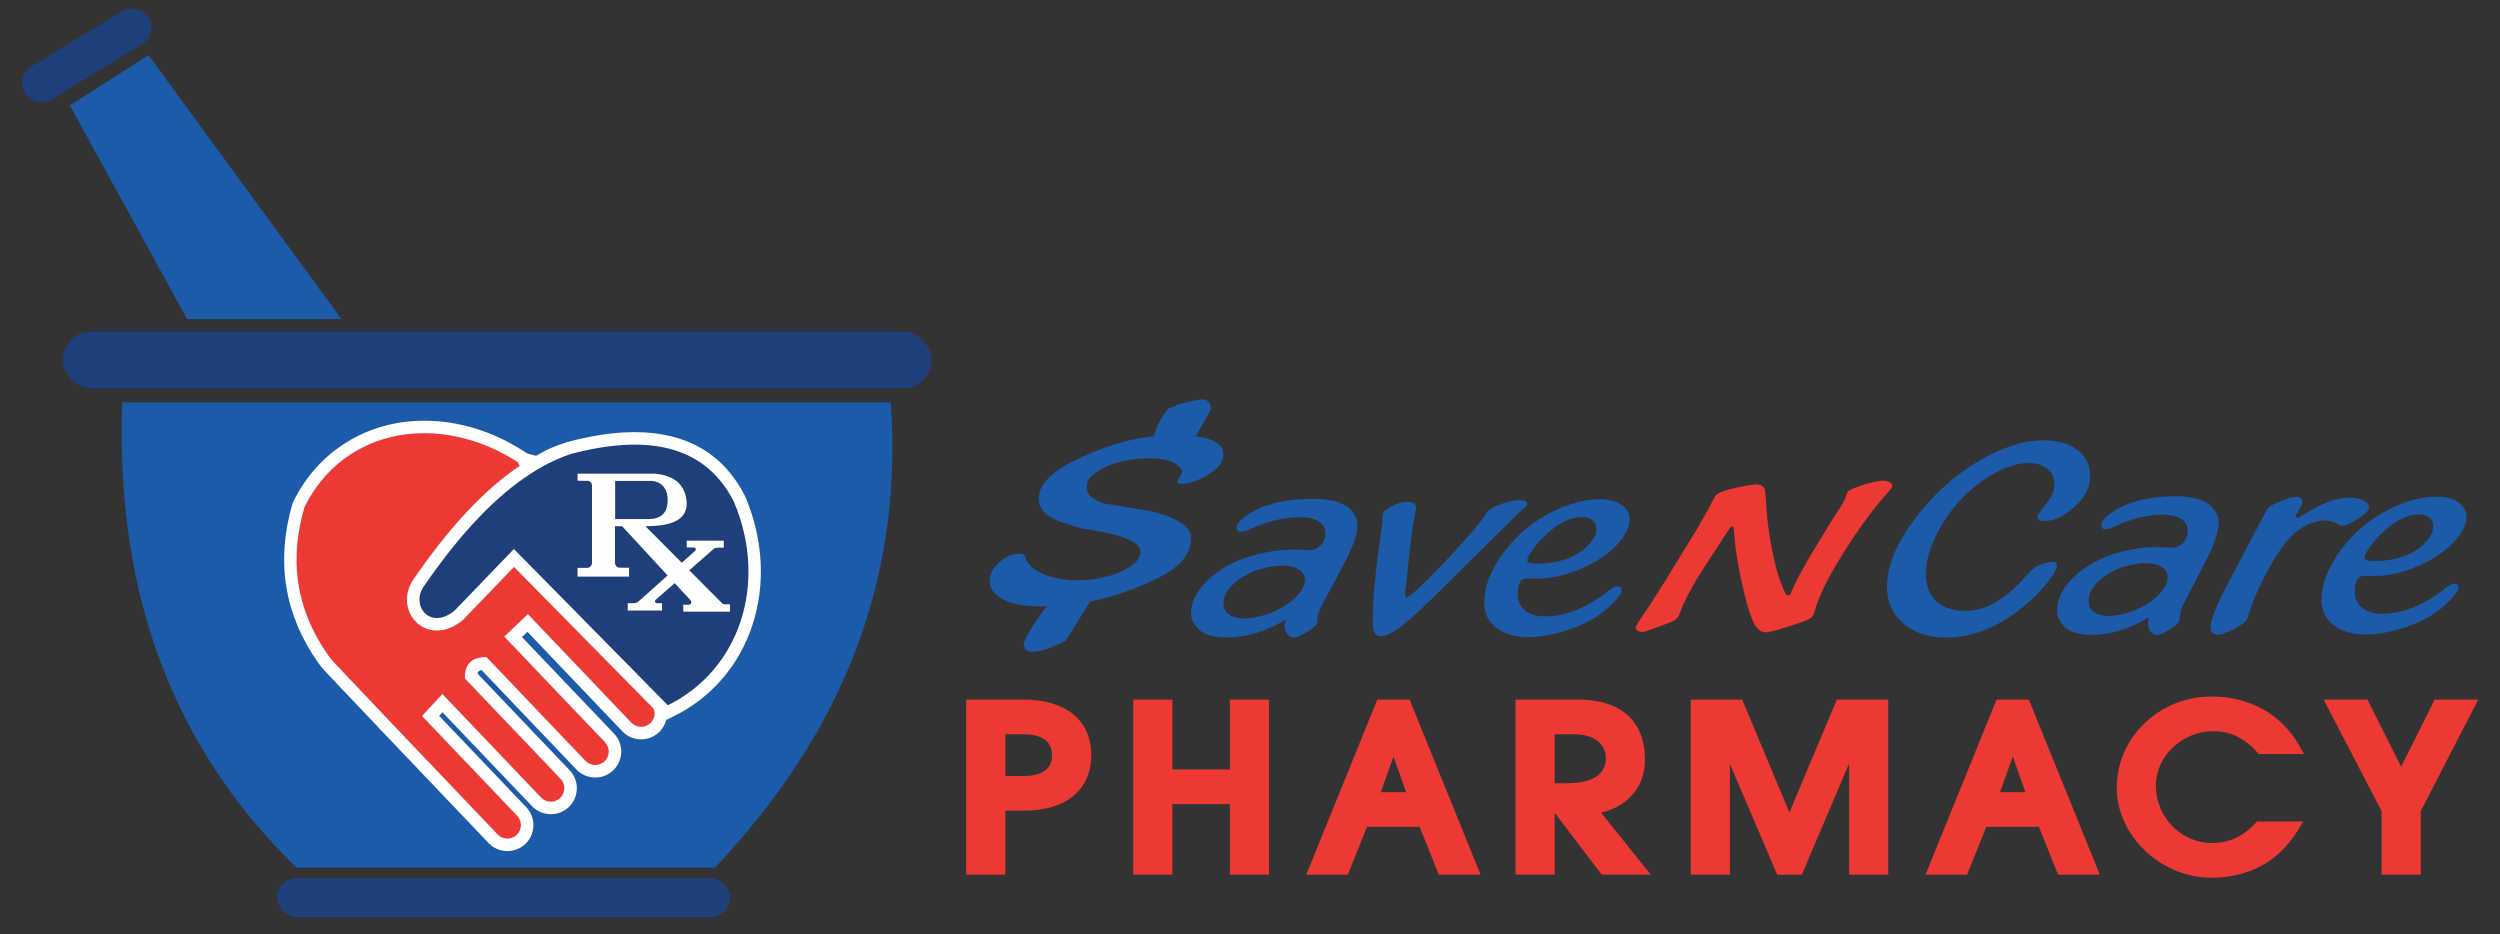 <?xml version="1.0" encoding="UTF-8"?>
<svg id="Layer_2" data-name="Layer 2" xmlns="http://www.w3.org/2000/svg" viewBox="0 0 720 269.006">
  <rect x="0" y="0" width="720" height="269.006" fill="#333333" stroke="none"/>
  <path d="M35.222,115.889h221.333c3.776,53.479-15.708,97.039-50.667,134h-120.484c-34.529-33.526-52.304-77.537-50.183-134Z" style="fill: #1b5baa;"/>
  <path d="M214.643,143.036l-.048-.113-.056-.11c-6.196-12.183-16.88-18.36-31.754-18.36-5.779,0-12.3.957-19.381,2.844l-.108.029-.106.035c-3.48,1.163-5.326,1.844-8.798,3.925l-2.554-.69-.765-.498c-8.984-5.845-18.966-8.935-28.866-8.935-16.477,0-30.596,8.735-37.77,23.368l-.137.279-.087.299c-4.813,16.525-2.33,31.907,7.392,45.731.644.905,1.41,1.831,2.283,2.753l15.024,15.837c.064.079.136.162.215.243l2.377,2.487,29.212,30.642c1.403,1.47,3.377,2.312,5.417,2.312,1.932,0,3.766-.729,5.173-2.064,2.988-2.854,3.099-7.604.249-10.588l-25.077-26.294.962-1.033,25.786,27.038c1.406,1.472,3.381,2.315,5.421,2.315,1.936,0,3.771-.734,5.169-2.068,2.987-2.854,3.098-7.604.249-10.588l-26.525-27.814c.094-.526.363-.886,1.134-1.06l27.331,28.653c1.406,1.473,3.382,2.317,5.422,2.317,1.936,0,3.772-.735,5.161-2.062,1.497-1.421,2.322-3.346,2.322-5.42,0-1.942-.736-3.779-2.064-5.164l-26.524-27.812c.54-.515,1.072-1.021,1.583-1.508l27.32,28.649c1.406,1.473,3.382,2.317,5.422,2.317,1.936,0,3.772-.735,5.158-2.059,1.031-.977,1.728-2.206,2.072-3.525l2.034-.994c22.489-10.997,31.401-38.216,20.731-63.313Z" style="fill: #fff;"/>
  <path d="M192.33,203.114l-33.25-33.76-11.08-11.24-17,17.66c-6.67,5.67-12.44-.66-9.33-6.33,9.77-14.33,19.67-25.19,29.73-32.07,4.28-2.94,8.59-5.15,12.93-6.6,23.83-6.35,39.28-1.51,47,13.67,10.11,23.78,1.45,48.67-19,58.67Z" style="fill: #1f3f7a;"/>
  <path d="M187.33,208.254c-1.55,1.48-4.02,1.42-5.5-.13l-29.79-31.24c-1.71,1.59-4.43,4.2-6.81,6.46l29.01,30.42c.72.75,1.07,1.71,1.07,2.68,0,1.03-.4,2.05-1.2,2.81-1.55,1.48-4.02,1.42-5.5-.13l-28.51-29.89c-4.14-.01-6.21,1.91-6.21,5.77,0,.13,0,.27.01.41l27.56,28.9c1.48,1.55,1.42,4.02-.13,5.5s-4.02,1.42-5.5-.13l-28.42-29.8-5.88,6.31,27.42,28.75c1.48,1.55,1.42,4.02-.13,5.5-1.55,1.47-4.02,1.42-5.5-.13l-29.21-30.64-2.38-2.49c-.02-.02-.04-.05-.06-.08l-15.17-15.99c-.7-.74-1.37-1.53-1.96-2.36-9.69-13.78-11.12-28.05-6.87-42.64,11.33-23.11,39.17-27.49,61.44-13l.57,1.05c-10.32,6.95-20.55,17.95-30.99,33.25l-.1.15-.08.15c-1.74,3.16-1.75,6.78-.04,9.68.78,1.31,1.86,2.37,3.12,3.09,1.27.72,2.72,1.11,4.25,1.11,2.54,0,5.13-1.06,7.49-3.07l.14-.12,14.56-15.13,40.27,40.88c.5,1.39.17,3.02-.97,4.1Z" style="fill: #ed3934;"/>
  <path d="M208.849,174.056c-.365,0-.716-.146-.973-.405l-9.36-9.405,6.987-6.135c.285-.25.652-.389,1.032-.389h1.911v-2h-10.667v1.944h2.066c.503,0,.74.621.365.956l-3.856,3.45-10.468-10.518h.004c6.445-.026,11.889-1.278,11.889-6.556-.242-5.198-3.314-8.067-9.251-8.576h-22.193v2.02l2.842.038c.734.01,1.324.608,1.324,1.342v22.287c0,.798-.647,1.444-1.444,1.444h-2.722v2.5h14.833v-2.556h-2.611c-.798,0-1.444-.647-1.444-1.444v-10.5h2.065l13.09,14.175-8.319,7.443c-.395.353-.906.549-1.436.549h-1.732v2.111h9.889v-2.111h-1.466c-.514,0-.754-.637-.367-.976l5.473-4.806,4.602,4.984c.438.474.102,1.242-.544,1.242h-1.588v2h13.444v-2.111h-1.374ZM177.167,138.5h10.556c2.778.222,4.59,2.199,4.556,5.5.04,3.815-2.056,5.5-5.444,5.5h-9.667v-11Z" style="fill: #fff;"/>
  <polygon points="20.111 30.333 42.778 15.889 98.333 91.889 53.889 91.889 20.111 30.333" style="fill: #1b5baa;"/>
  <rect x="18.111" y="95.444" width="250.222" height="16.444" rx="8.222" ry="8.222" style="fill: #1f3f7a;"/>
  <rect x="79.822" y="252.889" width="130.4" height="11.222" rx="5.611" ry="5.611" style="fill: #20407b;"/>
  <rect x="4.08" y="10.378" width="41.775" height="11.113" rx="5.556" ry="5.556" transform="translate(-4.646 15.371) rotate(-31.457)" style="fill: #1f3f7a;"/>
  <path d="M370.227,178.496c-5.627,3.383-11.269,5.074-16.925,5.074-2.965,0-5.279-.487-6.943-1.462-.998-.568-1.807-1.359-2.428-2.374-.62-1.016-.931-2.051-.931-3.106,0-3.328,1.656-6.556,4.969-9.682,3.313-3.126,7.51-5.42,12.592-6.881,4.114-1.191,8.229-1.787,12.342-1.787.365,0,.712.015,1.044.041,1.998.081,3.056.122,3.176.122,1.271,0,2.36-.474,3.268-1.421s1.362-2.07,1.362-3.37c0-1.487-.653-2.645-1.952-3.471-1.301-.825-3.131-1.238-5.491-1.238-4.508,0-9.409,1.205-14.703,3.613-.878.406-1.588.609-2.132.609-.908,0-1.362-.393-1.362-1.178,0-1.163,1.149-2.463,3.449-3.897,4.689-2.949,10.875-4.425,18.56-4.425,4.052,0,7.139.623,9.257,1.868,1.059.595,1.921,1.435,2.587,2.517.664,1.082.998,2.179.998,3.288,0,2.49-1.362,6.292-4.085,11.407l-6.58,12.342c-.635,1.299-.952,2.706-.952,4.222,0,.568-.908,1.428-2.722,2.578-1.816,1.149-3.176,1.726-4.085,1.726-.666,0-1.264-.339-1.792-1.016-.531-.676-.795-1.447-.795-2.313,0-.46.092-1.056.273-1.786ZM369.364,162.907c-1.966,0-4.001.304-6.103.913-2.103.608-3.956,1.441-5.559,2.496-3.57,2.273-5.354,4.777-5.354,7.511,0,1.299.529,2.341,1.588,3.126,1.058.785,2.48,1.178,4.265,1.178,1.906,0,3.962-.352,6.171-1.056,2.208-.704,4.22-1.65,6.035-2.842,1.605-1.028,2.904-2.206,3.903-3.532.998-1.325,1.498-2.53,1.498-3.613,0-1.299-.568-2.313-1.703-3.045-1.133-.73-2.716-1.109-4.742-1.136Z" style="fill: #1b5baa;"/>
  <path d="M406.223,156.756l-1.543,14.006c-.091.812.091,1.218.545,1.218.574,0,2.814-1.955,6.716-5.866,3.902-3.91,7.849-8.166,11.843-12.768.453-.514.907-1.041,1.361-1.583.967-1.109,1.889-2.368,2.768-3.775.574-.92,1.588-1.691,3.04-2.314,2.601-1.083,4.93-1.624,6.988-1.624,1.271,0,1.906.339,1.906,1.015,0,.325-.334.786-.999,1.38-1.18,1.002-2.314,2.058-3.403,3.167l-19.784,19.607c-5.203,5.196-9.127,8.83-11.774,10.9-2.648,2.07-4.682,3.105-6.103,3.105-.908,0-1.543-.339-1.906-1.015-.363-.677-.545-1.867-.545-3.572,0-5.251.635-12.518,1.906-21.801l.589-4.222c.152-.975.242-1.827.273-2.558.029-1.218.12-2.003.272-2.354.151-.352.574-.744,1.271-1.177,2.056-1.327,3.932-1.99,5.627-1.99,1.694,0,2.541.636,2.541,1.908,0,.217-.167,1.123-.5,2.72-.242.975-.605,3.506-1.088,7.592Z" style="fill: #1b5baa;"/>
  <path d="M439.71,166.601c-1.761,0-2.643,1.503-2.643,4.507,0,1.948.707,3.505,2.119,4.668,1.413,1.164,3.288,1.746,5.627,1.746,6.075,0,12.226-2.463,18.453-7.389,1.063-.839,1.914-1.259,2.552-1.259.821,0,1.231.312,1.231.935,0,.893-.859,2.212-2.575,3.958-1.716,1.745-3.607,3.228-5.673,4.445-2.643,1.569-5.68,2.842-9.112,3.815-3.433.975-6.591,1.462-9.476,1.462-3.858,0-6.949-.9-9.272-2.7-2.324-1.799-3.485-4.188-3.485-7.165,0-4.952,2.08-10.067,6.242-15.346,3.493-4.438,7.7-7.942,12.621-10.514,5.133-2.652,9.978-3.979,14.534-3.979,2.673,0,4.814.609,6.425,1.827,1.458,1.11,2.141,2.545,2.05,4.304-.122,2.165-1.328,4.473-3.622,6.922-2.293,2.449-5.171,4.5-8.633,6.15-5.073,2.436-9.841,3.653-14.306,3.653l-3.054-.041ZM455.52,148.901c-3.28,0-6.789,1.772-10.524,5.317-1.306,1.219-2.491,2.572-3.554,4.06-1.063,1.489-1.595,2.518-1.595,3.086,0,.649.82.975,2.461.975,3.918,0,7.305-.623,10.16-1.868,2.065-.92,3.797-2.157,5.194-3.714s2.096-3.038,2.096-4.445c0-1.056-.372-1.881-1.116-2.477s-1.784-.906-3.121-.934Z" style="fill: #1b5baa;"/>
  <path d="M521.353,160.085l5.811-9.572c.328-.554.954-1.525,1.878-2.913,1.431-2.091,2.31-3.702,2.638-4.834.179-.704.476-1.206.894-1.504s1.386-.715,2.907-1.249c2.979-1.045,5.274-1.569,6.883-1.569.686,0,1.297.155,1.833.464.537.31.804.667.804,1.072,0,.299-.611,1.11-1.832,2.433-4.65,5.293-9.403,11.984-14.26,20.072-3.189,5.42-5.26,9.859-6.214,13.317-.268.982-.618,1.665-1.051,2.049-.432.383-1.379.832-2.838,1.345-5.633,1.942-9.075,2.912-10.326,2.912-1.223,0-2.266-.746-3.129-2.241-.865-1.493-1.773-4.129-2.727-7.906-1.818-7.235-2.89-13.573-3.218-19.016-.06-.853-.254-1.281-.581-1.281-.24,0-.492.203-.76.608l-7.108,10.884c-1.728,2.646-3.241,5.191-4.537,7.634-1.297,2.444-2.184,4.423-2.66,5.939-.417,1.174-1.356,2.028-2.816,2.56l-6.258,2.305c-.685.256-1.281.384-1.787.384s-.939-.122-1.297-.368c-.357-.245-.537-.528-.537-.849,0-.341.715-1.557,2.146-3.649,1.252-1.793,2.771-4.118,4.559-6.978l2.056-3.233,7.823-12.772c.238-.342.774-1.238,1.609-2.689.328-.618.849-1.536,1.565-2.753,1.043-1.771,1.982-3.51,2.816-5.218.298-.597.716-1.061,1.252-1.392.537-.331,1.49-.688,2.861-1.073,1.222-.341,2.704-.672,4.448-.992s2.957-.48,3.643-.48c1.191,0,1.982.427,2.369,1.281.149.405.269,1.484.358,3.233.328,6.594,1.37,13.317,3.129,20.167.537,2.071,1.341,4.237,2.414,6.499.238.491.537.736.894.736.328,0,.582-.203.76-.608.954-2.433,2.816-6.019,5.587-10.756Z" style="fill: #ed3934;"/>
  <path d="M584.203,133.354c-3.25,0-6.899,1.211-10.947,3.633-4.049,2.422-7.56,5.488-10.534,9.195-2.546,3.193-4.531,6.475-5.956,9.845-1.426,3.369-2.139,6.462-2.139,9.276,0,2.978.842,5.413,2.53,7.307,2.024,2.22,4.968,3.329,8.831,3.329,1.902,0,3.688-.297,5.359-.893,1.672-.596,3.52-1.597,5.544-3.005,1.87-1.271,4.017-3.261,6.44-5.968,1.593-1.812,2.912-2.923,3.956-3.328,1.593-.623,2.867-.934,3.818-.934.89,0,1.334.365,1.334,1.096,0,.812-.798,2.26-2.392,4.344s-3.404,4.033-5.427,5.846c-7.759,7.01-15.855,10.515-24.288,10.515-4.967,0-9.061-1.38-12.281-4.141-3.067-2.625-4.6-6.103-4.6-10.434,0-5.656,2.33-11.719,6.992-18.188,5.457-7.604,11.913-13.613,19.365-18.024,6.776-4.005,12.972-6.008,18.583-6.008,4.018,0,7.207.839,9.568,2.517,2.668,1.895,4.002,4.534,4.002,7.917,0,3.519-1.918,6.779-5.751,9.784-2.545,2.003-4.984,3.004-7.313,3.004-1.411,0-2.117-.406-2.117-1.218,0-.243.337-.825,1.012-1.746,1.625-2.056,2.676-3.558,3.151-4.506.475-.947.713-2.002.713-3.167,0-1.84-.675-3.309-2.024-4.405-1.35-1.096-3.159-1.644-5.429-1.644Z" style="fill: #1b5baa;"/>
  <path d="M618.865,177.766c-5.464,3.383-10.942,5.074-16.435,5.074-2.88,0-5.127-.487-6.742-1.462-.969-.568-1.754-1.359-2.357-2.374-.601-1.016-.903-2.051-.903-3.106,0-3.328,1.609-6.556,4.825-9.682,3.217-3.126,7.292-5.42,12.227-6.881,3.995-1.191,7.989-1.787,11.984-1.787.353,0,.69.015,1.013.041,1.94.081,2.967.122,3.084.122,1.234,0,2.291-.474,3.172-1.421.882-.947,1.323-2.07,1.323-3.37,0-1.487-.633-2.645-1.895-3.471-1.263-.825-3.04-1.238-5.331-1.238-4.377,0-9.135,1.205-14.276,3.613-.852.406-1.542.609-2.071.609-.881,0-1.322-.393-1.322-1.178,0-1.163,1.116-2.463,3.349-3.897,4.552-2.949,10.559-4.425,18.02-4.425,3.935,0,6.932.623,8.988,1.868,1.028.595,1.865,1.435,2.512,2.517.645,1.082.969,2.179.969,3.288,0,2.49-1.322,6.292-3.965,11.407l-6.389,12.342c-.617,1.299-.925,2.706-.925,4.222,0,.568-.881,1.428-2.643,2.578-1.763,1.149-3.084,1.726-3.965,1.726-.647,0-1.227-.339-1.74-1.016-.515-.676-.772-1.447-.772-2.313,0-.46.088-1.056.265-1.786ZM618.028,162.177c-1.91,0-3.886.304-5.926.913-2.042.608-3.841,1.441-5.398,2.496-3.466,2.273-5.199,4.777-5.199,7.511,0,1.299.513,2.341,1.542,3.126,1.028.785,2.408,1.178,4.141,1.178,1.851,0,3.848-.352,5.993-1.056s4.098-1.65,5.86-2.842c1.557-1.028,2.819-2.206,3.789-3.532.97-1.325,1.454-2.53,1.454-3.613,0-1.299-.551-2.313-1.652-3.045-1.101-.73-2.637-1.109-4.604-1.136Z" style="fill: #1b5baa;"/>
  <path d="M641.323,168.678l9.922-18.877c1.002-1.894,1.646-3.03,1.935-3.41.288-.378.766-.73,1.434-1.055,3.156-1.488,5.4-2.233,6.736-2.233,1.122,0,1.684.474,1.684,1.421,0,.677-.364,1.557-1.093,2.639-.545.839-.819,1.34-.819,1.502,0,.325.166.487.5.487.212,0,.926-.379,2.139-1.137,4.976-3.139,9.24-4.709,12.791-4.709,1.547,0,2.897.271,4.05.812,1.153.542,1.73,1.164,1.73,1.868,0,.866-.956,1.935-2.868,3.206-2.215,1.489-3.823,2.233-4.824,2.233-.304,0-.668-.122-1.093-.365-1.427-.785-2.761-1.178-4.005-1.178-1.518,0-3.186.427-5.007,1.279s-3.368,1.928-4.642,3.228c-2.185,2.272-4.537,5.751-7.056,10.433-2.518,4.683-4.324,8.945-5.417,12.788-.182.649-.516,1.185-1.001,1.604-.486.42-1.427,1.021-2.822,1.807-2.156,1.191-3.748,1.786-4.779,1.786-1.457,0-2.185-.771-2.185-2.314,0-1.867,1.564-5.805,4.688-11.813Z" style="fill: #1b5baa;"/>
  <path d="M680.819,165.854c-1.755,0-2.633,1.503-2.633,4.507,0,1.948.704,3.505,2.111,4.668,1.408,1.164,3.276,1.746,5.606,1.746,6.053,0,12.181-2.463,18.385-7.389,1.059-.839,1.907-1.259,2.542-1.259.818,0,1.226.312,1.226.935,0,.893-.856,2.212-2.565,3.958-1.71,1.745-3.594,3.228-5.652,4.445-2.633,1.569-5.659,2.842-9.079,3.815-3.42.975-6.567,1.462-9.441,1.462-3.844,0-6.923-.9-9.238-2.7-2.315-1.799-3.472-4.188-3.472-7.165,0-4.952,2.073-10.067,6.219-15.346,3.48-4.438,7.671-7.942,12.574-10.514,5.114-2.652,9.941-3.979,14.481-3.979,2.663,0,4.796.609,6.401,1.827,1.452,1.11,2.133,2.545,2.042,4.304-.121,2.165-1.323,4.473-3.609,6.922-2.284,2.449-5.152,4.5-8.602,6.15-5.055,2.436-9.805,3.653-14.254,3.653l-3.042-.041ZM696.571,148.155c-3.268,0-6.764,1.772-10.485,5.317-1.302,1.219-2.482,2.572-3.541,4.06-1.059,1.489-1.589,2.518-1.589,3.086,0,.649.817.975,2.451.975,3.904,0,7.278-.623,10.123-1.868,2.057-.92,3.783-2.157,5.175-3.714s2.088-3.038,2.088-4.445c0-1.056-.37-1.881-1.112-2.477s-1.778-.906-3.11-.934Z" style="fill: #1b5baa;"/>
  <g>
    <path d="M294.752,201.478h-16.487v50.417h11.277v-18.417h5.277c12.18,0,19.452-5.982,19.452-16s-7.297-16-19.52-16ZM289.542,211.466h5.143c3.791,0,8.31,1.043,8.31,6.012s-4.482,6.012-8.242,6.012h-5.21v-12.024Z" style="fill: #ed3934;"/>
    <polygon points="354.201 221.598 337.649 221.598 337.649 201.478 326.372 201.478 326.372 251.895 337.649 251.895 337.649 231.586 354.201 231.586 354.201 251.895 365.479 251.895 365.479 201.478 354.201 201.478 354.201 221.598" style="fill: #ed3934;"/>
    <path d="M396.661,201.478l-20.453,50.417h11.965l5.525-13.75h15.154l5.525,13.75h12.032l-20.453-50.417h-9.296ZM404.973,228.157h-7.317l3.678-10.256,3.64,10.256Z" style="fill: #ed3934;"/>
    <path d="M473.753,218.865c0-11.213-6.86-17.388-19.317-17.388h-17.97v50.417h11.277v-17.822l13.545,17.822h14.128l-14.304-17.852c6.73-1.496,12.641-6.696,12.641-15.177ZM447.743,211.466h5.682c5.498,0,9.051,2.682,9.051,6.832,0,4.826-3.839,7.273-11.409,7.273h-3.323v-14.105Z" style="fill: #ed3934;"/>
    <polygon points="515.349 233.987 501.751 201.478 486.931 201.478 486.931 251.895 498.208 251.895 498.208 220.008 511.834 251.895 518.925 251.895 532.549 219.886 532.549 251.895 543.826 251.895 543.826 201.478 529.009 201.478 515.349 233.987" style="fill: #ed3934;"/>
    <path d="M575.008,201.478l-20.453,50.417h11.965l5.525-13.75h15.154l5.525,13.75h12.032l-20.453-50.417h-9.296ZM583.319,228.157h-7.317l3.678-10.256,3.64,10.256Z" style="fill: #ed3934;"/>
    <path d="M637.433,210.583c4.817,0,8.79,1.878,12.5,5.91l.599.65h13.028l-1.592-2.761c-5.05-8.761-14.189-13.786-25.074-13.786-15.036,0-27.269,11.79-27.269,26.281,0,13.798,12.711,25.902,27.201,25.902,10.78,0,19.347-4.619,24.774-13.357l1.747-2.813h-13.341l-.598.633c-3.519,3.733-7.568,5.548-12.381,5.548-8.892,0-16.126-7.422-16.126-16.545,0-8.49,7.57-15.662,16.53-15.662Z" style="fill: #ed3934;"/>
    <polygon points="701.179 201.478 691.53 220.822 681.823 201.478 669.203 201.478 685.897 233.614 685.897 251.895 697.175 251.895 697.175 233.61 713.723 201.478 701.179 201.478" style="fill: #ed3934;"/>
  </g>
  <path d="M344.377,125.653c.951-1.675,2.671-4.727,4.039-7.159.916-1.628-.377-3.646-2.234-3.446-3.163.34-6.335,1.174-9.516,2.507-1.951,2.033-3.373,4.807-4.432,8.089-6.549.661-12.195,2.381-18.826,5.166-9.496,3.984-14.243,8.216-14.243,12.698,0,2.253,1.12,4.043,3.36,5.371,1.237.759,2.691,1.376,4.363,1.85,1.671.474,2.031.996,5.341,1.565l4.954.826c8.162,1.656,14.036,3.909,9.927,8.768-8.437,7.556-29.054,6.729-31.831-1.272,0,0-0.0 0-0,0,0-.758-.569-1.138-1.705-1.138-1.839,0-3.611.688-5.316,2.063-2.173,1.731-3.26,3.699-3.26,5.905,0,1.85,1.086,3.463,3.26,4.837,2.507,1.59,6.535,2.384,12.086,2.384.375,0,.751-.026,1.126-.032-2.789,3.641-5.26,7.163-6.481,10.221-.524,1.312.402,2.785,1.813,2.861,2.627.142,6.133-1.12,10.197-3.272l6.943-11.201c5.581-1.138,11.211-2.947,16.893-5.477,10.23-4.553,12.165-8.808,12.165-12.769,0-1.921-1.121-3.497-3.36-4.731-2.074-1.138-4.848-2.508-9.729-3.29l-11.513-1.902c-.211-.033-.408-.069-.61-.103-1.243-.489-2.308-1.019-3.153-1.597-2.15-1.472-2.202-4.615-.21-6.295,3.709-3.129,8.846-4.908,15.686-5.078,5.753-.124,9.194,1.124,10.393,3.705-.157.619-.428,1.219-.842,1.793-.369.498-.552.866-.552,1.102,0,.498.434.747,1.304.747,1.905,0,4.229-.77,6.97-2.312,3.31-1.849,4.965-3.877,4.965-6.082,0-2.857-2.663-4.622-7.971-5.3Z" style="fill: #1b5baa;"/>
</svg>